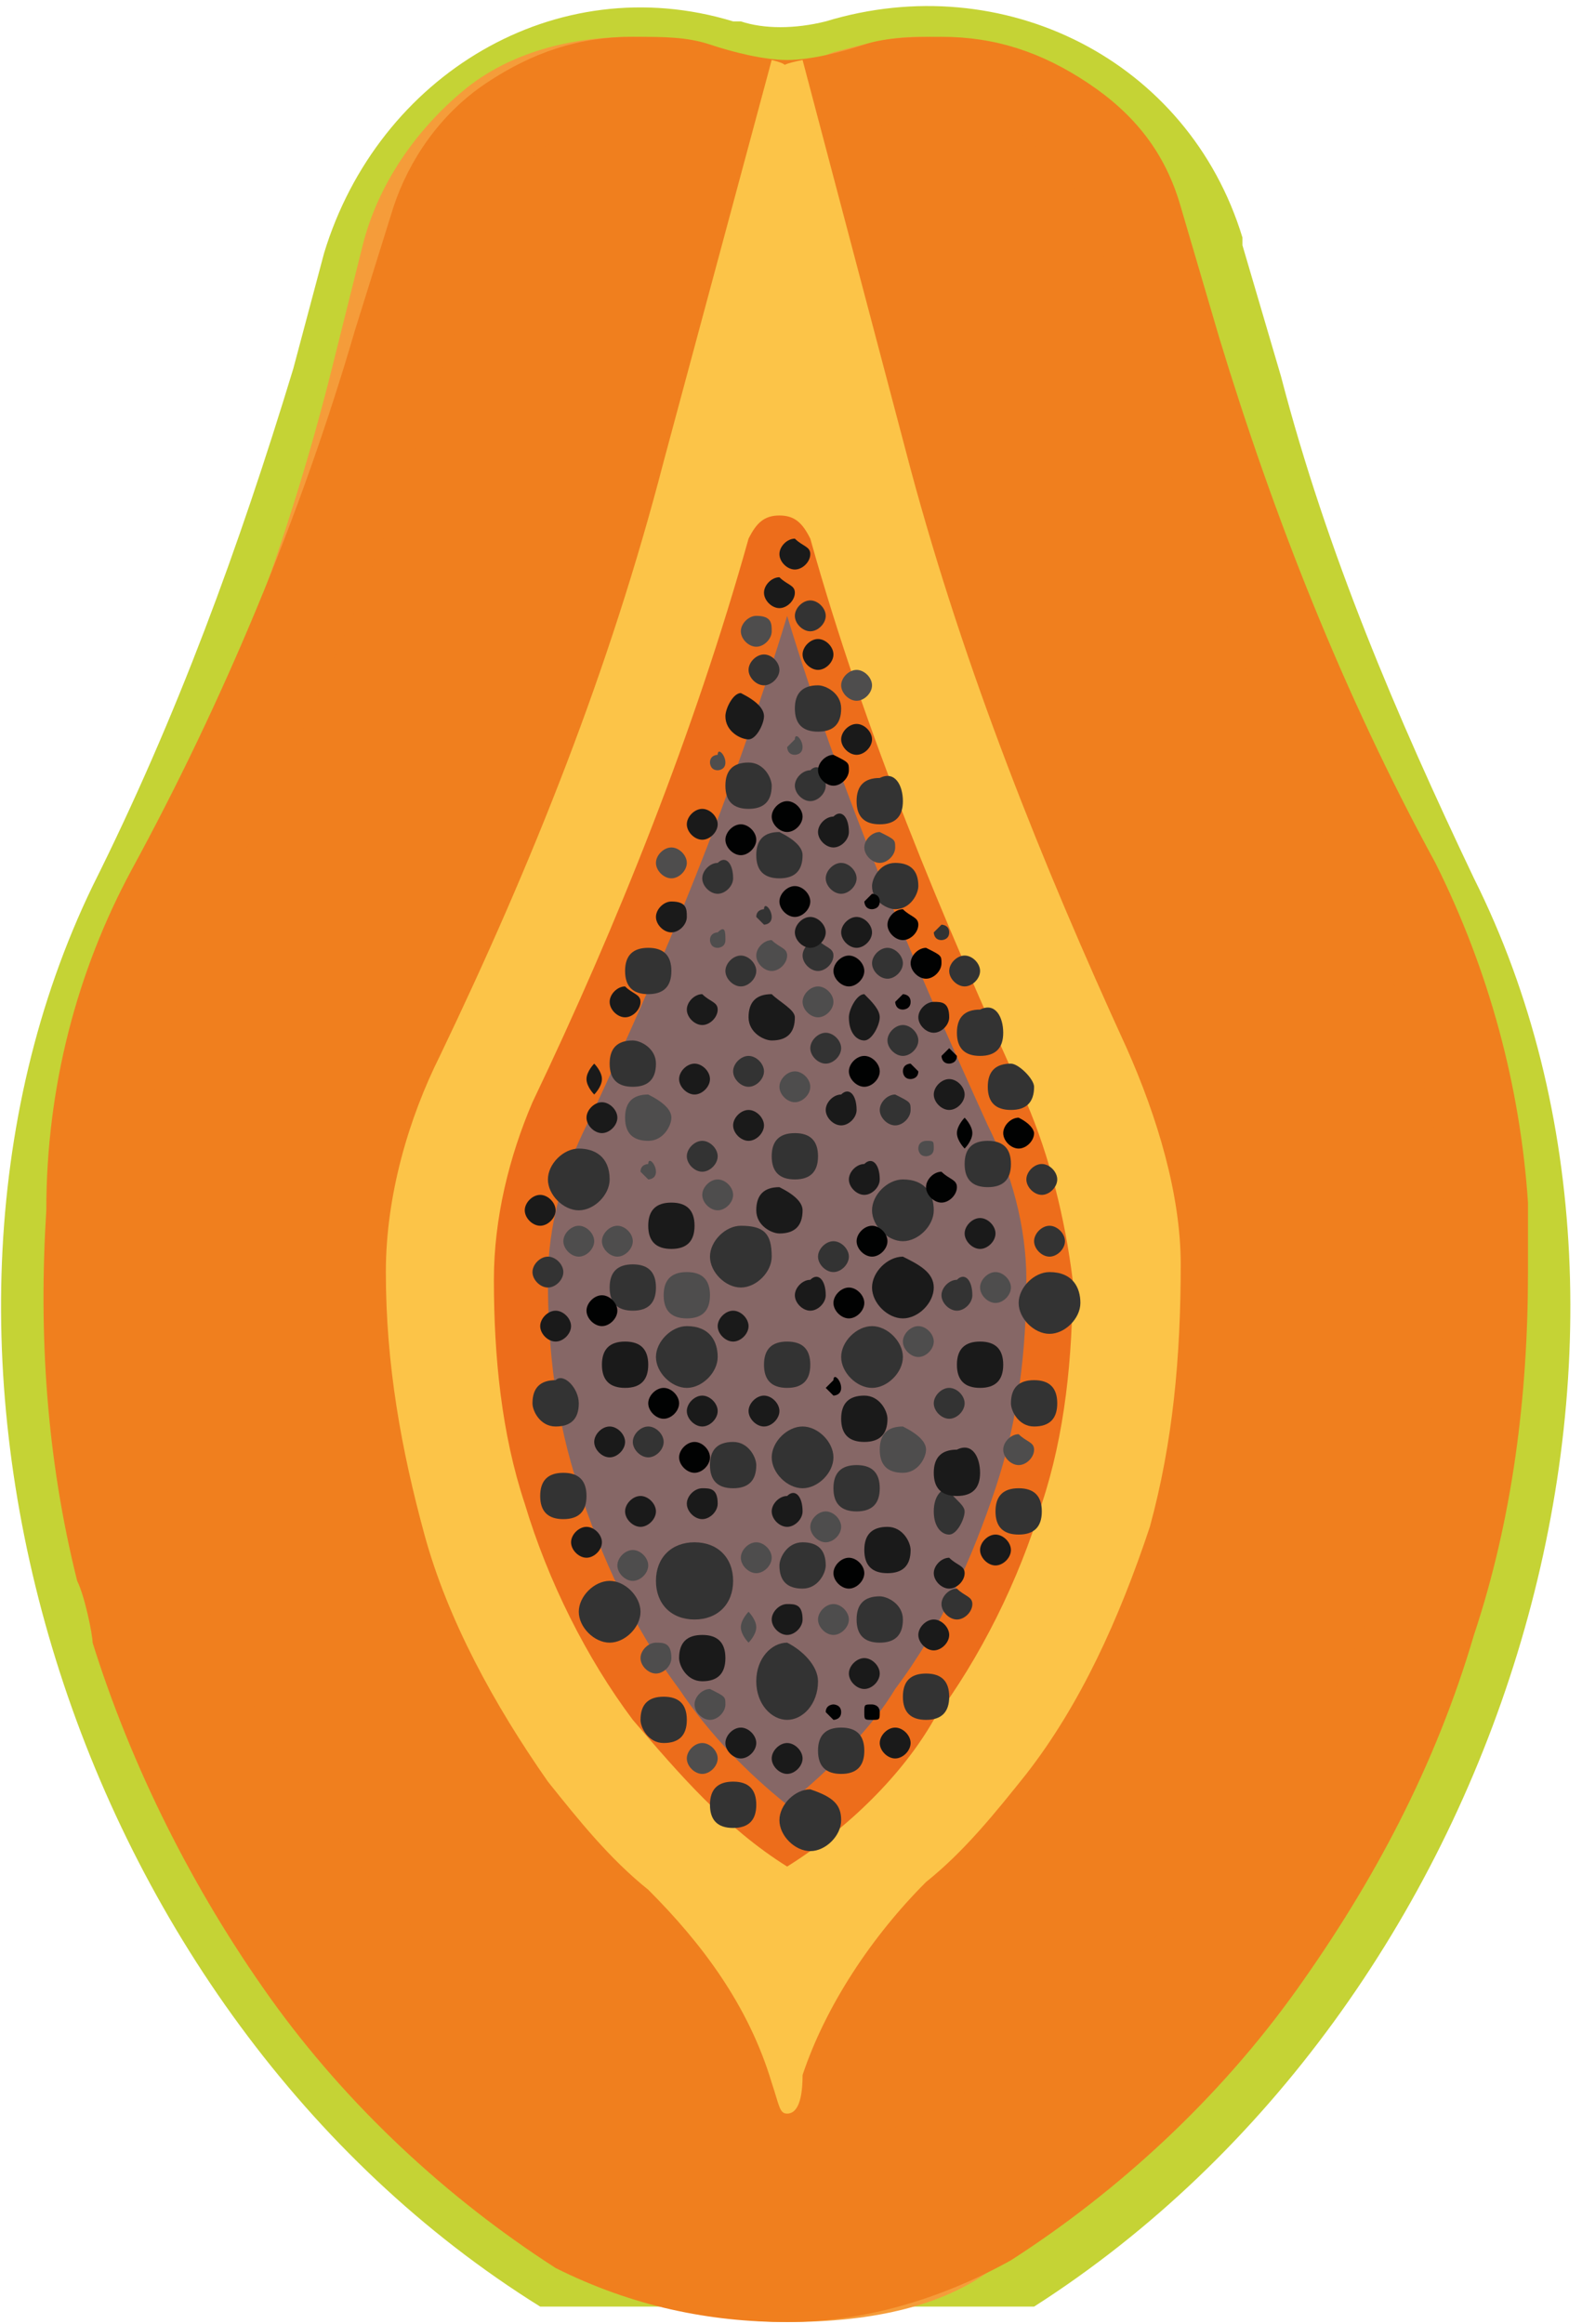 <?xml version="1.0" encoding="utf-8"?>
<!-- Generator: Adobe Illustrator 27.6.1, SVG Export Plug-In . SVG Version: 6.00 Build 0)  -->
<svg version="1.1" id="Calque_1" xmlns="http://www.w3.org/2000/svg" xmlns:xlink="http://www.w3.org/1999/xlink" x="0px" y="0px"
	 viewBox="0 0 20.5 30.1" style="enable-background:new 0 0 20.5 30.1;" xml:space="preserve">
<style type="text/css">
	.st0{clip-path:url(#SVGID_00000016759847386355650050000002429675562550219437_);}
	.st1{fill:#C5D335;}
	.st2{fill:#F59C3A;}
	.st3{fill:#F07F1E;}
	.st4{fill:#FCC448;}
	.st5{fill:#ED6D1B;}
	.st6{fill:#866766;}
	.st7{fill:#333333;}
	.st8{fill:#1A1A1A;}
	.st9{fill:#4E4D4D;}
	.st10{fill:#010202;}
</style>
<g id="Groupe_89_00000181048297177927061810000000992268860000457911_" transform="translate(106 775.177)">
	<g>
		<defs>
			<rect id="SVGID_1_" x="-106" y="-775.2" width="20.5" height="30.1"/>
		</defs>
		<clipPath id="SVGID_00000176761656441841013350000001939170331139542408_">
			<use xlink:href="#SVGID_1_"  style="overflow:visible;"/>
		</clipPath>
		
			<g id="Groupe_88_00000070113215220711362100000002845867361646602136_" style="clip-path:url(#SVGID_00000176761656441841013350000001939170331139542408_);">
			<path id="Tracé_715_00000140005781513954397810000001626647874304216976_" class="st1" d="M-99-745.3
				c-6.1-3.8-8.7-12.4-5.8-18.4c1.1-2.2,1.9-4.4,2.6-6.7l0.4-1.5c0.7-2.3,3-3.7,5.3-3c0,0,0.1,0,0.1,0c0.3,0.1,0.7,0.1,1.1,0
				c2.3-0.7,4.7,0.5,5.4,2.8c0,0,0,0.1,0,0.1l0.5,1.7c0.6,2.3,1.5,4.4,2.5,6.5c3,6,0.4,14.6-5.7,18.5"/>
			<path id="Tracé_716_00000023962986853292463050000007168248051999058565_" class="st2" d="M-95.8-745.1c-1,0-2-0.3-2.9-0.8
				c-1.4-0.9-2.7-2.1-3.7-3.5c-1-1.4-1.8-2.9-2.3-4.6c-0.5-1.6-0.7-3.3-0.7-4.9c0.1-1.6,0.4-3.2,1.1-4.6c1.1-2.2,2-4.5,2.6-6.9
				l0.4-1.6c0.2-0.8,0.7-1.5,1.3-2c0.6-0.5,1.4-0.7,2.2-0.7c0.4,0,0.7,0.1,1.1,0.2c0.5,0.2,1,0.2,1.5,0c0.4-0.1,0.7-0.2,1.1-0.2
				c0.8,0,1.5,0.3,2.2,0.7c0.7,0.5,1.1,1.2,1.3,2l0.5,1.7c0.6,2.3,1.5,4.6,2.5,6.7c0.7,1.4,1.1,3,1.2,4.6c0.1,1.7-0.1,3.4-0.6,5
				c-0.5,1.6-1.3,3.2-2.3,4.6c-1,1.4-2.3,2.6-3.7,3.5C-93.7-745.3-94.7-745.1-95.8-745.1"/>
			<path id="Tracé_717_00000074403524915457937900000007450660989250746501_" class="st3" d="M-95.8-745.1c1,0,2-0.3,2.9-0.8
				c1.4-0.9,2.7-2.1,3.7-3.5c1-1.4,1.8-2.9,2.3-4.6c0.5-1.5,0.7-3.1,0.7-4.7c0-0.3,0-0.6,0-0.9c-0.1-1.5-0.5-3-1.2-4.4
				c-1.2-2.2-2.1-4.5-2.8-6.8l-0.5-1.7c-0.2-0.7-0.6-1.2-1.2-1.6c-0.6-0.4-1.2-0.6-1.9-0.6c-0.3,0-0.7,0-1,0.1
				c-0.3,0.1-0.7,0.2-1,0.2c-0.3,0-0.7-0.1-1-0.2c-0.3-0.1-0.6-0.1-1-0.1c-0.7,0-1.3,0.2-1.9,0.6c-0.6,0.4-1,1-1.2,1.6l-0.5,1.6
				c-0.7,2.4-1.7,4.8-2.9,7c-0.7,1.3-1.1,2.8-1.1,4.4c-0.1,1.6,0,3.2,0.4,4.8c0.1,0.2,0.2,0.7,0.2,0.8c0.5,1.6,1.3,3.2,2.3,4.6
				c1,1.4,2.3,2.6,3.7,3.5C-97.8-745.3-96.8-745.1-95.8-745.1"/>
			<path id="Tracé_718_00000153693693692535994220000009289751198593934003_" class="st3" d="M-104.2-759.5c0.1-1.4,0.4-2.7,1-3.9
				c1.2-2.3,2.2-4.7,3-7.2l0.5-1.6c0.1-0.4,0.4-0.8,0.8-1.1c0.4-0.3,0.8-0.4,1.2-0.4c0.2,0,0.4,0,0.6,0.1c0.9,0.3,1.8,0.3,2.7,0
				c0.2-0.1,0.4-0.1,0.6-0.1c0.4,0,0.9,0.1,1.2,0.4c0.4,0.3,0.6,0.6,0.8,1.1l0.5,1.7c0.7,2.4,1.7,4.8,2.9,7c0.6,1.2,1,2.6,1.1,3.9
				c0.1,1.5-0.1,3-0.6,4.4c-0.5,1.5-1.2,2.8-2.2,4.1c-1,1.2-2.2,2.3-3.5,3.1c-1.3,0.8-3,0.8-4.3,0c-1.3-0.8-2.5-1.8-3.5-3.1
				c-1-1.2-1.7-2.6-2.2-4C-104.1-756.6-104.3-758-104.2-759.5"/>
			<path id="Tracé_719_00000032622922068534662790000001445637810911526585_" class="st4" d="M-95.8-747.8c-0.1,0-0.1-0.1-0.2-0.4
				c-0.3-1-0.9-1.8-1.6-2.5c-0.5-0.4-0.9-0.9-1.3-1.4c-0.7-1-1.3-2.1-1.6-3.2c-0.3-1.1-0.5-2.2-0.5-3.4c0-1,0.3-2,0.7-2.8
				c1.2-2.5,2.2-5,2.9-7.7l1.4-5.2c0.4,0.1-0.1,0.1,0.4,0l1.4,5.3c0.7,2.6,1.7,5.1,2.8,7.5c0.4,0.9,0.7,1.9,0.7,2.8
				c0,1.2-0.1,2.3-0.4,3.4c-0.4,1.2-0.9,2.3-1.6,3.2c-0.4,0.5-0.8,1-1.3,1.4c-0.7,0.7-1.3,1.6-1.6,2.5
				C-95.6-747.9-95.7-747.8-95.8-747.8"/>
			<path id="Tracé_720_00000134215668868072169380000013035790844114167425_" class="st5" d="M-95.8-751c-0.8-0.5-1.4-1.2-2-1.9
				c-0.6-0.8-1.1-1.8-1.4-2.8c-0.3-0.9-0.4-1.9-0.4-2.9c0-0.8,0.2-1.6,0.5-2.3c1.1-2.3,2.1-4.8,2.8-7.3c0.1-0.2,0.2-0.3,0.4-0.3h0
				c0.2,0,0.3,0.1,0.4,0.3c0.7,2.5,1.7,4.9,2.8,7.3c0.3,0.7,0.5,1.5,0.6,2.3c0,1-0.1,2-0.4,2.9c-0.3,1-0.8,2-1.4,2.8
				C-94.3-752.2-95-751.5-95.8-751"/>
			<path id="Tracé_721_00000012432054909936854210000002440476717300620986_" class="st6" d="M-95.8-751.8c-0.5-0.4-1-0.9-1.4-1.5
				c-0.6-0.8-1-1.7-1.3-2.6c-0.3-0.9-0.4-1.8-0.4-2.7c0-0.7,0.2-1.4,0.5-2c1-2.1,1.9-4.3,2.6-6.6c0.7,2.3,1.6,4.4,2.6,6.6
				c0.3,0.6,0.5,1.3,0.5,2c0,0.9-0.1,1.8-0.4,2.7c-0.3,0.9-0.7,1.8-1.3,2.6C-94.7-752.8-95.2-752.3-95.8-751.8"/>
			<path id="Tracé_722_00000120525697626124555780000005178753569167880885_" class="st7" d="M-95.1-766c0,0.2-0.1,0.3-0.3,0.3
				c-0.2,0-0.3-0.1-0.3-0.3c0-0.2,0.1-0.3,0.3-0.3l0,0C-95.3-766.3-95.1-766.2-95.1-766"/>
			<path id="Tracé_723_00000157992255157288343160000015495278423845690031_" class="st7" d="M-95.3-767.2c0,0.1-0.1,0.2-0.2,0.2
				c-0.1,0-0.2-0.1-0.2-0.2c0-0.1,0.1-0.2,0.2-0.2l0,0C-95.4-767.4-95.3-767.3-95.3-767.2"/>
			<path id="Tracé_724_00000142144191834514303540000014264149213831249824_" class="st7" d="M-95.9-766.5c0,0.1-0.1,0.2-0.2,0.2
				c-0.1,0-0.2-0.1-0.2-0.2c0-0.1,0.1-0.2,0.2-0.2l0,0C-96-766.7-95.9-766.6-95.9-766.5C-95.9-766.5-95.9-766.5-95.9-766.5"/>
			<path id="Tracé_725_00000161623147953383650400000015685795196919613332_" class="st7" d="M-96-765c0,0.2-0.1,0.3-0.3,0.3
				c-0.2,0-0.3-0.1-0.3-0.3c0-0.2,0.1-0.3,0.3-0.3l0,0C-96.1-765.3-96-765.1-96-765"/>
			<path id="Tracé_726_00000117655341285281330310000006538506023829871272_" class="st7" d="M-95.3-765c0,0.1-0.1,0.2-0.2,0.2
				c-0.1,0-0.2-0.1-0.2-0.2c0-0.1,0.1-0.2,0.2-0.2l0,0C-95.4-765.3-95.3-765.2-95.3-765"/>
			<path id="Tracé_727_00000042697051563285005390000000469323358573697440_" class="st7" d="M-94.3-764.8c0,0.2-0.1,0.3-0.3,0.3
				s-0.3-0.1-0.3-0.3c0-0.2,0.1-0.3,0.3-0.3l0,0C-94.4-765.2-94.3-765-94.3-764.8"/>
			<path id="Tracé_728_00000115503263994491287680000005944351061994710405_" class="st7" d="M-94.1-763.7c0,0.1-0.1,0.3-0.3,0.3
				c-0.1,0-0.3-0.1-0.3-0.3c0-0.1,0.1-0.3,0.3-0.3c0,0,0,0,0,0C-94.2-764-94.1-763.9-94.1-763.7L-94.1-763.7"/>
			<path id="Tracé_729_00000127002309668779495150000003407059203375331233_" class="st7" d="M-94.9-763.8c0,0.1-0.1,0.2-0.2,0.2
				s-0.2-0.1-0.2-0.2c0-0.1,0.1-0.2,0.2-0.2C-95-764-94.9-763.9-94.9-763.8L-94.9-763.8"/>
			<path id="Tracé_730_00000149347222289201373340000014883800376544914326_" class="st7" d="M-95.6-764.1c0,0.2-0.1,0.3-0.3,0.3
				s-0.3-0.1-0.3-0.3c0-0.2,0.1-0.3,0.3-0.3h0C-95.7-764.3-95.6-764.2-95.6-764.1"/>
			<path id="Tracé_731_00000018205500318355891870000001445559086295522727_" class="st7" d="M-96.5-763.8c0,0.1-0.1,0.2-0.2,0.2
				s-0.2-0.1-0.2-0.2s0.1-0.2,0.2-0.2l0,0C-96.6-764.1-96.5-764-96.5-763.8"/>
			<path id="Tracé_732_00000072959776429669754140000016324032070829887900_" class="st7" d="M-97.3-762.6c0,0.2-0.1,0.3-0.3,0.3
				c-0.2,0-0.3-0.1-0.3-0.3c0-0.2,0.1-0.3,0.3-0.3C-97.4-762.9-97.3-762.8-97.3-762.6C-97.3-762.6-97.3-762.6-97.3-762.6"/>
			<path id="Tracé_733_00000023246300579617666770000004556416094659135155_" class="st7" d="M-97.5-761.4c0,0.2-0.1,0.3-0.3,0.3
				c-0.2,0-0.3-0.1-0.3-0.3s0.1-0.3,0.3-0.3c0,0,0,0,0,0C-97.7-761.7-97.5-761.6-97.5-761.4"/>
			<path id="Tracé_734_00000062907499505125518450000002522101375702619783_" class="st7" d="M-98.1-759.9c0,0.2-0.2,0.4-0.4,0.4
				c-0.2,0-0.4-0.2-0.4-0.4c0-0.2,0.2-0.4,0.4-0.4l0,0C-98.3-760.3-98.1-760.2-98.1-759.9"/>
			<path id="Tracé_735_00000132086889697415966390000010130204710605106577_" class="st7" d="M-98.7-758.7c0,0.1-0.1,0.2-0.2,0.2
				s-0.2-0.1-0.2-0.2c0-0.1,0.1-0.2,0.2-0.2C-98.8-758.9-98.7-758.8-98.7-758.7L-98.7-758.7"/>
			<path id="Tracé_736_00000045616655396337159350000007428105461571092876_" class="st7" d="M-98.5-757c0,0.2-0.1,0.3-0.3,0.3
				c-0.2,0-0.3-0.2-0.3-0.3c0-0.2,0.1-0.3,0.3-0.3C-98.7-757.4-98.5-757.2-98.5-757L-98.5-757"/>
			<path id="Tracé_737_00000017501868494268133780000011015149227569391539_" class="st7" d="M-98.4-755.8c0,0.2-0.1,0.3-0.3,0.3
				s-0.3-0.1-0.3-0.3s0.1-0.3,0.3-0.3l0,0C-98.5-756.1-98.4-756-98.4-755.8"/>
			<path id="Tracé_738_00000142898096543246668830000014239137262709240960_" class="st7" d="M-97.7-754.3c0,0.2-0.2,0.4-0.4,0.4
				s-0.4-0.2-0.4-0.4s0.2-0.4,0.4-0.4h0C-97.9-754.7-97.7-754.5-97.7-754.3"/>
			<path id="Tracé_739_00000168823823068562862950000014785856664234534075_" class="st7" d="M-97.1-752.9c0,0.2-0.1,0.3-0.3,0.3
				c-0.2,0-0.3-0.2-0.3-0.3c0-0.2,0.1-0.3,0.3-0.3S-97.1-753.1-97.1-752.9L-97.1-752.9"/>
			<path id="Tracé_740_00000179647175733822611610000001108873640534784651_" class="st7" d="M-96.2-751.8c0,0.2-0.1,0.3-0.3,0.3
				c-0.2,0-0.3-0.1-0.3-0.3c0-0.2,0.1-0.3,0.3-0.3C-96.3-752.1-96.2-752-96.2-751.8L-96.2-751.8"/>
			<path id="Tracé_741_00000173144556525591318210000005885690638973683378_" class="st7" d="M-95.1-751.6c0,0.2-0.2,0.4-0.4,0.4
				c-0.2,0-0.4-0.2-0.4-0.4c0-0.2,0.2-0.4,0.4-0.4C-95.2-751.9-95.1-751.8-95.1-751.6L-95.1-751.6"/>
			<path id="Tracé_742_00000182497634428791601410000010593054472863258270_" class="st7" d="M-94.8-752.5c0,0.2-0.1,0.3-0.3,0.3
				s-0.3-0.1-0.3-0.3c0-0.2,0.1-0.3,0.3-0.3l0,0C-94.9-752.8-94.8-752.7-94.8-752.5"/>
			<path id="Tracé_743_00000161624003712414311260000015480133268617697928_" class="st7" d="M-93.7-753.2c0,0.2-0.1,0.3-0.3,0.3
				s-0.3-0.1-0.3-0.3c0-0.2,0.1-0.3,0.3-0.3S-93.7-753.4-93.7-753.2L-93.7-753.2"/>
			<path id="Tracé_744_00000122690833221257321480000004105794270324597180_" class="st7" d="M-93.4-754.4c0,0.1-0.1,0.2-0.2,0.2
				c-0.1,0-0.2-0.1-0.2-0.2c0-0.1,0.1-0.2,0.2-0.2C-93.5-754.5-93.4-754.5-93.4-754.4L-93.4-754.4"/>
			<path id="Tracé_745_00000072262656110152192980000018020229196734201006_" class="st7" d="M-92.5-755.6c0,0.2-0.1,0.3-0.3,0.3
				s-0.3-0.1-0.3-0.3s0.1-0.3,0.3-0.3C-92.6-755.9-92.5-755.8-92.5-755.6L-92.5-755.6"/>
			<path id="Tracé_746_00000131325507744282933720000004298395519888091803_" class="st7" d="M-92.3-757c0,0.2-0.1,0.3-0.3,0.3
				c-0.2,0-0.3-0.2-0.3-0.3c0-0.2,0.1-0.3,0.3-0.3S-92.3-757.2-92.3-757L-92.3-757"/>
			<path id="Tracé_747_00000051378443838511151990000017788839199803183007_" class="st7" d="M-92-758.3c0,0.2-0.2,0.4-0.4,0.4
				c-0.2,0-0.4-0.2-0.4-0.4s0.2-0.4,0.4-0.4h0C-92.1-758.7-92-758.5-92-758.3"/>
			<path id="Tracé_748_00000144328615492113042240000005794995530790828202_" class="st7" d="M-92.2-759.1c0,0.1-0.1,0.2-0.2,0.2
				c-0.1,0-0.2-0.1-0.2-0.2c0-0.1,0.1-0.2,0.2-0.2C-92.3-759.3-92.2-759.2-92.2-759.1L-92.2-759.1"/>
			<path id="Tracé_749_00000068650356633465342250000016528852269390250159_" class="st7" d="M-92.3-759.9c0,0.1-0.1,0.2-0.2,0.2
				s-0.2-0.1-0.2-0.2c0-0.1,0.1-0.2,0.2-0.2S-92.3-760-92.3-759.9L-92.3-759.9"/>
			<path id="Tracé_750_00000158746878017532773350000015616496108639737506_" class="st7" d="M-92.6-761.1c0,0.2-0.1,0.3-0.3,0.3
				c-0.2,0-0.3-0.1-0.3-0.3s0.1-0.3,0.3-0.3C-92.8-761.4-92.6-761.2-92.6-761.1L-92.6-761.1"/>
			<path id="Tracé_751_00000114778718448058447170000014163363276233058232_" class="st7" d="M-93-761.8c0,0.2-0.1,0.3-0.3,0.3
				c-0.2,0-0.3-0.1-0.3-0.3c0-0.2,0.1-0.3,0.3-0.3C-93.1-762.2-93-762-93-761.8C-93-761.8-93-761.8-93-761.8"/>
			<path id="Tracé_752_00000134217076923854382000000016030923286729477007_" class="st7" d="M-93.3-762.6c0,0.1-0.1,0.2-0.2,0.2
				c-0.1,0-0.2-0.1-0.2-0.2c0-0.1,0.1-0.2,0.2-0.2S-93.3-762.7-93.3-762.6L-93.3-762.6"/>
			<path id="Tracé_753_00000159454510888414335690000006445893193228018621_" class="st7" d="M-93.7-763.1c0,0.1-0.1,0.1-0.1,0.1
				c-0.1,0-0.1-0.1-0.1-0.1s0.1-0.1,0.1-0.1S-93.7-763.2-93.7-763.1C-93.7-763.1-93.7-763.1-93.7-763.1"/>
			<path id="Tracé_754_00000005226432133349212790000004530265809123705245_" class="st7" d="M-96-763.3c0,0.1-0.1,0.1-0.1,0.1
				s-0.1-0.1-0.1-0.1c0-0.1,0.1-0.1,0.1-0.1l0,0C-96.1-763.5-96-763.4-96-763.3"/>
			<path id="Tracé_755_00000116930272805269998000000003414648459616365985_" class="st7" d="M-96.2-762.6c0,0.1-0.1,0.2-0.2,0.2
				c-0.1,0-0.2-0.1-0.2-0.2s0.1-0.2,0.2-0.2l0,0C-96.3-762.8-96.2-762.7-96.2-762.6"/>
			<path id="Tracé_756_00000064318741478546047160000007567341203679213448_" class="st7" d="M-95.2-762.8c0,0.1-0.1,0.2-0.2,0.2
				c-0.1,0-0.2-0.1-0.2-0.2c0-0.1,0.1-0.2,0.2-0.2C-95.3-762.9-95.2-762.9-95.2-762.8L-95.2-762.8"/>
			<path id="Tracé_757_00000086690611787230371150000000089135042623013540_" class="st7" d="M-94.3-762.7c0,0.1-0.1,0.2-0.2,0.2
				s-0.2-0.1-0.2-0.2s0.1-0.2,0.2-0.2S-94.3-762.8-94.3-762.7L-94.3-762.7"/>
			<path id="Tracé_758_00000080179152288785952060000006665006299459635645_" class="st7" d="M-94.1-761.7c0,0.1-0.1,0.2-0.2,0.2
				c-0.1,0-0.2-0.1-0.2-0.2c0-0.1,0.1-0.2,0.2-0.2l0,0C-94.2-761.9-94.1-761.8-94.1-761.7"/>
			<path id="Tracé_759_00000131367679709039162150000008565317971243458955_" class="st7" d="M-95.1-761.6c0,0.1-0.1,0.2-0.2,0.2
				c-0.1,0-0.2-0.1-0.2-0.2c0-0.1,0.1-0.2,0.2-0.2l0,0C-95.2-761.8-95.1-761.7-95.1-761.6"/>
			<path id="Tracé_760_00000166674187019408695350000001612651800580543399_" class="st7" d="M-96.1-761.3c0,0.1-0.1,0.2-0.2,0.2
				c-0.1,0-0.2-0.1-0.2-0.2s0.1-0.2,0.2-0.2C-96.2-761.5-96.1-761.4-96.1-761.3L-96.1-761.3"/>
			<path id="Tracé_761_00000109007507693252461010000013021926588813389712_" class="st7" d="M-96.7-760.2c0,0.1-0.1,0.2-0.2,0.2
				s-0.2-0.1-0.2-0.2c0-0.1,0.1-0.2,0.2-0.2S-96.7-760.3-96.7-760.2L-96.7-760.2"/>
			<path id="Tracé_762_00000127736299004278219650000011891951490952533662_" class="st7" d="M-95.4-760.2c0,0.2-0.1,0.3-0.3,0.3
				s-0.3-0.1-0.3-0.3c0-0.2,0.1-0.3,0.3-0.3l0,0C-95.5-760.5-95.4-760.4-95.4-760.2"/>
			<path id="Tracé_763_00000132056736878863628980000018071202800680192690_" class="st7" d="M-94.2-760.8c0,0.1-0.1,0.2-0.2,0.2
				c-0.1,0-0.2-0.1-0.2-0.2c0-0.1,0.1-0.2,0.2-0.2C-94.2-760.9-94.2-760.9-94.2-760.8L-94.2-760.8"/>
			<path id="Tracé_764_00000116925790426398861950000007827311928069841051_" class="st7" d="M-92.9-760.1c0,0.2-0.1,0.3-0.3,0.3
				s-0.3-0.1-0.3-0.3c0-0.2,0.1-0.3,0.3-0.3l0,0C-93-760.4-92.9-760.3-92.9-760.1"/>
			<path id="Tracé_765_00000142150914540022523930000017104467001746167464_" class="st7" d="M-93.9-759.5c0,0.2-0.2,0.4-0.4,0.4
				s-0.4-0.2-0.4-0.4s0.2-0.4,0.4-0.4l0,0C-94-759.9-93.9-759.7-93.9-759.5"/>
			<path id="Tracé_766_00000114066703188477404830000000811834518678799496_" class="st7" d="M-93.4-758.4c0,0.1-0.1,0.2-0.2,0.2
				s-0.2-0.1-0.2-0.2c0-0.1,0.1-0.2,0.2-0.2c0,0,0,0,0,0C-93.5-758.7-93.4-758.6-93.4-758.4"/>
			<path id="Tracé_767_00000113316629115022800240000011841323466170709126_" class="st7" d="M-95-758.9c0,0.1-0.1,0.2-0.2,0.2
				s-0.2-0.1-0.2-0.2c0-0.1,0.1-0.2,0.2-0.2c0,0,0,0,0,0C-95.1-759.1-95-759-95-758.9"/>
			<path id="Tracé_768_00000043454250662541756070000014175304605696583058_" class="st7" d="M-96-758.9c0,0.2-0.2,0.4-0.4,0.4
				s-0.4-0.2-0.4-0.4c0-0.2,0.2-0.4,0.4-0.4C-96.1-759.3-96-759.2-96-758.9L-96-758.9"/>
			<path id="Tracé_769_00000103230560445580217310000009252326263651956134_" class="st7" d="M-97.5-758.5c0,0.2-0.1,0.3-0.3,0.3
				s-0.3-0.1-0.3-0.3c0-0.2,0.1-0.3,0.3-0.3S-97.5-758.7-97.5-758.5"/>
			<path id="Tracé_770_00000047045924530434354590000017475689669486589101_" class="st7" d="M-96.7-757.6c0,0.2-0.2,0.4-0.4,0.4
				c-0.2,0-0.4-0.2-0.4-0.4c0-0.2,0.2-0.4,0.4-0.4C-96.8-758-96.7-757.8-96.7-757.6L-96.7-757.6"/>
			<path id="Tracé_771_00000031181096169441483650000017030493259266357634_" class="st7" d="M-97.4-756.5c0,0.1-0.1,0.2-0.2,0.2
				s-0.2-0.1-0.2-0.2c0-0.1,0.1-0.2,0.2-0.2S-97.4-756.6-97.4-756.5L-97.4-756.5"/>
			<path id="Tracé_772_00000057149916258645728600000005600780953041350560_" class="st7" d="M-96.5-754.7c0,0.3-0.2,0.5-0.5,0.5
				s-0.5-0.2-0.5-0.5s0.2-0.5,0.5-0.5S-96.5-755-96.5-754.7L-96.5-754.7"/>
			<path id="Tracé_773_00000169519259371157982430000015601310163025407151_" class="st7" d="M-95.4-753.4c0,0.3-0.2,0.5-0.4,0.5
				c-0.2,0-0.4-0.2-0.4-0.5c0-0.3,0.2-0.5,0.4-0.5h0C-95.6-753.8-95.4-753.6-95.4-753.4"/>
			<path id="Tracé_774_00000179631943601434647710000007556674892501952427_" class="st7" d="M-94.3-754.2c0,0.2-0.1,0.3-0.3,0.3
				c-0.2,0-0.3-0.1-0.3-0.3c0-0.2,0.1-0.3,0.3-0.3C-94.5-754.5-94.3-754.4-94.3-754.2"/>
			<path id="Tracé_775_00000098927972365256846350000018014108994109824653_" class="st7" d="M-93.5-755.6c0,0.1-0.1,0.3-0.2,0.3
				c-0.1,0-0.2-0.1-0.2-0.3s0.1-0.3,0.2-0.3C-93.7-755.8-93.5-755.7-93.5-755.6L-93.5-755.6"/>
			<path id="Tracé_776_00000155129074999276744630000010518957857236894135_" class="st7" d="M-93.5-757c0,0.1-0.1,0.2-0.2,0.2
				c-0.1,0-0.2-0.1-0.2-0.2c0-0.1,0.1-0.2,0.2-0.2C-93.6-757.2-93.5-757.1-93.5-757L-93.5-757"/>
			<path id="Tracé_777_00000129198260524401398740000018025398754916367249_" class="st7" d="M-94.3-757.6c0,0.2-0.2,0.4-0.4,0.4
				s-0.4-0.2-0.4-0.4c0-0.2,0.2-0.4,0.4-0.4S-94.3-757.8-94.3-757.6L-94.3-757.6"/>
			<path id="Tracé_778_00000122722810891331803400000004470661383848123276_" class="st7" d="M-95.5-757.5c0,0.2-0.1,0.3-0.3,0.3
				s-0.3-0.1-0.3-0.3c0-0.2,0.1-0.3,0.3-0.3l0,0C-95.6-757.8-95.5-757.7-95.5-757.5"/>
			<path id="Tracé_779_00000026148493181392343050000002191041287476135824_" class="st7" d="M-94.6-755.9c0,0.2-0.1,0.3-0.3,0.3
				s-0.3-0.1-0.3-0.3c0-0.2,0.1-0.3,0.3-0.3S-94.6-756.1-94.6-755.9"/>
			<path id="Tracé_780_00000026875121231472933300000000538143363071295647_" class="st7" d="M-95.3-754.9c0,0.1-0.1,0.3-0.3,0.3
				s-0.3-0.1-0.3-0.3c0-0.1,0.1-0.3,0.3-0.3c0,0,0,0,0,0C-95.4-755.2-95.3-755.1-95.3-754.9"/>
			<path id="Tracé_781_00000012429983687029434200000002623895230101507987_" class="st7" d="M-95.2-756.3c0,0.2-0.2,0.4-0.4,0.4
				s-0.4-0.2-0.4-0.4c0-0.2,0.2-0.4,0.4-0.4S-95.2-756.5-95.2-756.3L-95.2-756.3"/>
			<path id="Tracé_782_00000173145382889642669180000013460094968510822560_" class="st7" d="M-96.2-756.2c0,0.2-0.1,0.3-0.3,0.3
				c-0.2,0-0.3-0.1-0.3-0.3c0-0.2,0.1-0.3,0.3-0.3C-96.3-756.5-96.2-756.3-96.2-756.2"/>
			<path id="Tracé_783_00000173155577854920997970000005336584371889105302_" class="st8" d="M-94.9-760.8c0,0.1-0.1,0.2-0.2,0.2
				s-0.2-0.1-0.2-0.2c0-0.1,0.1-0.2,0.2-0.2l0,0C-95-761.1-94.9-761-94.9-760.8C-94.9-760.8-94.9-760.8-94.9-760.8"/>
			<path id="Tracé_784_00000057838121299516200830000015577684152020225957_" class="st8" d="M-94.6-759.9c0,0.1-0.1,0.2-0.2,0.2
				c-0.1,0-0.2-0.1-0.2-0.2c0-0.1,0.1-0.2,0.2-0.2l0,0C-94.7-760.2-94.6-760.1-94.6-759.9"/>
			<path id="Tracé_785_00000166659409424832556810000011671964993559399821_" class="st8" d="M-93.5-761c0,0.1-0.1,0.2-0.2,0.2
				c-0.1,0-0.2-0.1-0.2-0.2s0.1-0.2,0.2-0.2l0,0C-93.6-761.2-93.5-761.1-93.5-761"/>
			<path id="Tracé_786_00000044879458539717445320000012929831740253603214_" class="st8" d="M-96.1-760.6c0,0.1-0.1,0.2-0.2,0.2
				s-0.2-0.1-0.2-0.2c0-0.1,0.1-0.2,0.2-0.2l0,0C-96.2-760.8-96.1-760.7-96.1-760.6"/>
			<path id="Tracé_787_00000023963813981397441270000012688155125408078774_" class="st8" d="M-96.8-761.2c0,0.1-0.1,0.2-0.2,0.2
				c-0.1,0-0.2-0.1-0.2-0.2s0.1-0.2,0.2-0.2l0,0C-96.9-761.4-96.8-761.3-96.8-761.2"/>
			<path id="Tracé_788_00000000909189151083868730000011999207741950822299_" class="st8" d="M-96.7-762.1c0,0.1-0.1,0.2-0.2,0.2
				c-0.1,0-0.2-0.1-0.2-0.2s0.1-0.2,0.2-0.2l0,0C-96.8-762.2-96.7-762.2-96.7-762.1"/>
			<path id="Tracé_789_00000049221446463324857830000006677701933892728217_" class="st8" d="M-98-760.7c0,0.1-0.1,0.2-0.2,0.2
				c-0.1,0-0.2-0.1-0.2-0.2c0-0.1,0.1-0.2,0.2-0.2C-98.1-760.9-98-760.8-98-760.7L-98-760.7"/>
			<path id="Tracé_790_00000181786303086864016910000013761155903833560206_" class="st8" d="M-97-759.3c0,0.2-0.1,0.3-0.3,0.3
				c-0.2,0-0.3-0.1-0.3-0.3c0-0.2,0.1-0.3,0.3-0.3S-97-759.5-97-759.3L-97-759.3"/>
			<path id="Tracé_791_00000132797023689863775780000009095884470166129574_" class="st8" d="M-93.9-758.5c0,0.2-0.2,0.4-0.4,0.4
				s-0.4-0.2-0.4-0.4c0-0.2,0.2-0.4,0.4-0.4C-94.1-758.8-93.9-758.7-93.9-758.5L-93.9-758.5"/>
			<path id="Tracé_792_00000083070442469581583030000012048125159160766653_" class="st8" d="M-93-757.5c0,0.2-0.1,0.3-0.3,0.3
				s-0.3-0.1-0.3-0.3c0-0.2,0.1-0.3,0.3-0.3l0,0C-93.1-757.8-93-757.7-93-757.5"/>
			<path id="Tracé_793_00000033354695015928992870000006762755818050396306_" class="st8" d="M-93.1-759.2c0,0.1-0.1,0.2-0.2,0.2
				s-0.2-0.1-0.2-0.2c0-0.1,0.1-0.2,0.2-0.2S-93.1-759.3-93.1-759.2L-93.1-759.2"/>
			<path id="Tracé_794_00000108270298653256811910000013251709996981279903_" class="st8" d="M-97.6-757.5c0,0.2-0.1,0.3-0.3,0.3
				s-0.3-0.1-0.3-0.3c0-0.2,0.1-0.3,0.3-0.3l0,0C-97.7-757.8-97.6-757.7-97.6-757.5"/>
			<path id="Tracé_795_00000175321843819647018430000009289363661345844385_" class="st8" d="M-98.6-758c0,0.1-0.1,0.2-0.2,0.2
				s-0.2-0.1-0.2-0.2c0-0.1,0.1-0.2,0.2-0.2S-98.6-758.1-98.6-758L-98.6-758"/>
			<path id="Tracé_796_00000017493726005539763480000000269861902205516686_" class="st8" d="M-97.5-755.6c0,0.1-0.1,0.2-0.2,0.2
				c-0.1,0-0.2-0.1-0.2-0.2c0-0.1,0.1-0.2,0.2-0.2l0,0C-97.6-755.8-97.5-755.7-97.5-755.6"/>
			<path id="Tracé_797_00000160882390792849278890000015369484630991361668_" class="st8" d="M-96.7-755.7c0,0.1-0.1,0.2-0.2,0.2
				c-0.1,0-0.2-0.1-0.2-0.2c0-0.1,0.1-0.2,0.2-0.2S-96.7-755.9-96.7-755.7L-96.7-755.7"/>
			<path id="Tracé_798_00000132046632559376150090000014891114598944357274_" class="st8" d="M-96.7-756.9c0,0.1-0.1,0.2-0.2,0.2
				c-0.1,0-0.2-0.1-0.2-0.2c0-0.1,0.1-0.2,0.2-0.2S-96.7-757-96.7-756.9L-96.7-756.9"/>
			<path id="Tracé_799_00000005962636355805401900000003188168308966817408_" class="st8" d="M-94.5-756.8c0,0.2-0.1,0.3-0.3,0.3
				s-0.3-0.1-0.3-0.3c0-0.2,0.1-0.3,0.3-0.3S-94.5-756.9-94.5-756.8L-94.5-756.8"/>
			<path id="Tracé_800_00000103981362279889928240000000393831721502616448_" class="st8" d="M-93.3-756.1c0,0.2-0.1,0.3-0.3,0.3
				s-0.3-0.1-0.3-0.3c0-0.2,0.1-0.3,0.3-0.3l0,0C-93.4-756.5-93.3-756.3-93.3-756.1"/>
			<path id="Tracé_801_00000047021365138636872580000009094584309051212705_" class="st8" d="M-96.6-753.7c0,0.2-0.1,0.3-0.3,0.3
				c-0.2,0-0.3-0.2-0.3-0.3c0-0.2,0.1-0.3,0.3-0.3S-96.6-753.9-96.6-753.7L-96.6-753.7"/>
			<path id="Tracé_802_00000168805997620969454160000005444384807122803897_" class="st8" d="M-96.2-752.6c0,0.1-0.1,0.2-0.2,0.2
				c-0.1,0-0.2-0.1-0.2-0.2c0-0.1,0.1-0.2,0.2-0.2C-96.3-752.8-96.2-752.7-96.2-752.6L-96.2-752.6"/>
			<path id="Tracé_803_00000142140539671504819630000018436608864315734159_" class="st8" d="M-94.6-753.5c0,0.1-0.1,0.2-0.2,0.2
				s-0.2-0.1-0.2-0.2s0.1-0.2,0.2-0.2l0,0C-94.7-753.7-94.6-753.6-94.6-753.5"/>
			<path id="Tracé_804_00000137850939088291805440000010033925240353879692_" class="st8" d="M-95.6-754.2c0,0.1-0.1,0.2-0.2,0.2
				c-0.1,0-0.2-0.1-0.2-0.2s0.1-0.2,0.2-0.2l0,0C-95.7-754.4-95.6-754.4-95.6-754.2"/>
			<path id="Tracé_805_00000077325001298520282720000001360760989378025621_" class="st8" d="M-94.2-755.1c0,0.2-0.1,0.3-0.3,0.3
				s-0.3-0.1-0.3-0.3c0-0.2,0.1-0.3,0.3-0.3h0C-94.3-755.4-94.2-755.2-94.2-755.1"/>
			<path id="Tracé_806_00000086684678617693845300000012657748858701133247_" class="st8" d="M-95.6-755.6c0,0.1-0.1,0.2-0.2,0.2
				c-0.1,0-0.2-0.1-0.2-0.2s0.1-0.2,0.2-0.2C-95.7-755.9-95.6-755.8-95.6-755.6L-95.6-755.6"/>
			<path id="Tracé_807_00000129899588321784892730000013652136572098330296_" class="st8" d="M-95.3-758.4c0,0.1-0.1,0.2-0.2,0.2
				s-0.2-0.1-0.2-0.2c0-0.1,0.1-0.2,0.2-0.2h0C-95.4-758.7-95.3-758.6-95.3-758.4"/>
			<path id="Tracé_808_00000127733276067985566410000007640238972804799109_" class="st8" d="M-95.5-768c0,0.1-0.1,0.2-0.2,0.2
				c-0.1,0-0.2-0.1-0.2-0.2s0.1-0.2,0.2-0.2l0,0C-95.6-768.1-95.5-768.1-95.5-768"/>
			<path id="Tracé_809_00000091715072571013926540000017379284331187228333_" class="st8" d="M-95.7-767.5c0,0.1-0.1,0.2-0.2,0.2
				c-0.1,0-0.2-0.1-0.2-0.2s0.1-0.2,0.2-0.2C-95.8-767.6-95.7-767.6-95.7-767.5L-95.7-767.5"/>
			<path id="Tracé_810_00000012434195339562002750000000894596715570025879_" class="st8" d="M-95.2-766.7c0,0.1-0.1,0.2-0.2,0.2
				c-0.1,0-0.2-0.1-0.2-0.2c0-0.1,0.1-0.2,0.2-0.2l0,0C-95.3-766.9-95.2-766.8-95.2-766.7"/>
			<path id="Tracé_811_00000023281925912528808830000012129951395822199432_" class="st8" d="M-96.1-765.9c0,0.1-0.1,0.3-0.2,0.3
				c-0.1,0-0.3-0.1-0.3-0.3c0-0.1,0.1-0.3,0.2-0.3c0,0,0,0,0,0C-96.2-766.1-96.1-766-96.1-765.9"/>
			<path id="Tracé_812_00000021102843468171668920000010918830103894691737_" class="st8" d="M-96.7-764.5c0,0.1-0.1,0.2-0.2,0.2
				s-0.2-0.1-0.2-0.2c0-0.1,0.1-0.2,0.2-0.2l0,0C-96.8-764.7-96.7-764.6-96.7-764.5"/>
			<path id="Tracé_813_00000119808343025375148070000002223276541330815891_" class="st8" d="M-97.1-763.3c0,0.1-0.1,0.2-0.2,0.2
				c-0.1,0-0.2-0.1-0.2-0.2s0.1-0.2,0.2-0.2l0,0C-97.1-763.5-97.1-763.4-97.1-763.3"/>
			<path id="Tracé_814_00000016057851084308761070000007522117515127647147_" class="st8" d="M-95-764.4c0,0.1-0.1,0.2-0.2,0.2
				s-0.2-0.1-0.2-0.2c0-0.1,0.1-0.2,0.2-0.2l0,0C-95.1-764.7-95-764.6-95-764.4"/>
			<path id="Tracé_815_00000080928918054774211890000011187539841266987435_" class="st8" d="M-94.7-765.6c0,0.1-0.1,0.2-0.2,0.2
				s-0.2-0.1-0.2-0.2c0-0.1,0.1-0.2,0.2-0.2C-94.8-765.8-94.7-765.7-94.7-765.6L-94.7-765.6"/>
			<path id="Tracé_816_00000152949595786623025140000015658716754170536088_" class="st8" d="M-94.7-763.1c0,0.1-0.1,0.2-0.2,0.2
				c-0.1,0-0.2-0.1-0.2-0.2c0-0.1,0.1-0.2,0.2-0.2l0,0C-94.8-763.3-94.7-763.2-94.7-763.1"/>
			<path id="Tracé_817_00000120521753765200619220000001413299333357294720_" class="st8" d="M-94.6-762c0,0.1-0.1,0.3-0.2,0.3
				c-0.1,0-0.2-0.1-0.2-0.3c0-0.1,0.1-0.3,0.2-0.3C-94.7-762.2-94.6-762.1-94.6-762L-94.6-762"/>
			<path id="Tracé_818_00000063596980612207014230000006493467316692098717_" class="st8" d="M-95.7-762c0,0.2-0.1,0.3-0.3,0.3
				c-0.1,0-0.3-0.1-0.3-0.3s0.1-0.3,0.3-0.3l0,0C-95.9-762.2-95.7-762.1-95.7-762"/>
			<path id="Tracé_819_00000020381919261401935960000014875366266449755284_" class="st8" d="M-95.3-763.1c0,0.1-0.1,0.2-0.2,0.2
				s-0.2-0.1-0.2-0.2c0-0.1,0.1-0.2,0.2-0.2S-95.3-763.2-95.3-763.1L-95.3-763.1"/>
			<path id="Tracé_820_00000072998375581587458910000008505092438290824366_" class="st8" d="M-97.7-762.2c0,0.1-0.1,0.2-0.2,0.2
				c-0.1,0-0.2-0.1-0.2-0.2c0-0.1,0.1-0.2,0.2-0.2C-97.8-762.3-97.7-762.3-97.7-762.2L-97.7-762.2"/>
			<path id="Tracé_821_00000087397272799277678350000002752572974169054617_" class="st8" d="M-98.2-761.2c0,0.1-0.1,0.2-0.1,0.2
				s-0.1-0.1-0.1-0.2s0.1-0.2,0.1-0.2C-98.3-761.4-98.2-761.3-98.2-761.2C-98.2-761.2-98.2-761.2-98.2-761.2"/>
			<path id="Tracé_822_00000137854078106187615240000006050563949391695244_" class="st8" d="M-98.8-759.5c0,0.1-0.1,0.2-0.2,0.2
				s-0.2-0.1-0.2-0.2c0-0.1,0.1-0.2,0.2-0.2S-98.8-759.6-98.8-759.5L-98.8-759.5"/>
			<path id="Tracé_823_00000165209584998850534270000012005246605734593955_" class="st8" d="M-93.7-762c0,0.1-0.1,0.2-0.2,0.2
				s-0.2-0.1-0.2-0.2c0-0.1,0.1-0.2,0.2-0.2S-93.7-762.2-93.7-762C-93.7-762-93.7-762-93.7-762"/>
			<path id="Tracé_824_00000135672074756141715810000004742459364175049130_" class="st8" d="M-95.6-759.5c0,0.2-0.1,0.3-0.3,0.3
				c-0.1,0-0.3-0.1-0.3-0.3c0-0.2,0.1-0.3,0.3-0.3c0,0,0,0,0,0C-95.7-759.7-95.6-759.6-95.6-759.5L-95.6-759.5"/>
			<path id="Tracé_825_00000173861490852743117650000005278224097626715009_" class="st8" d="M-96.3-758c0,0.1-0.1,0.2-0.2,0.2
				c-0.1,0-0.2-0.1-0.2-0.2s0.1-0.2,0.2-0.2c0,0,0,0,0,0C-96.4-758.2-96.3-758.1-96.3-758"/>
			<path id="Tracé_826_00000000931375997253283260000016038818060938699922_" class="st8" d="M-95.9-756.9c0,0.1-0.1,0.2-0.2,0.2
				c-0.1,0-0.2-0.1-0.2-0.2s0.1-0.2,0.2-0.2C-96-757.1-95.9-757-95.9-756.9L-95.9-756.9"/>
			<path id="Tracé_827_00000153688308302204465120000006826276345747194281_" class="st8" d="M-97.9-756.5c0,0.1-0.1,0.2-0.2,0.2
				c-0.1,0-0.2-0.1-0.2-0.2c0-0.1,0.1-0.2,0.2-0.2C-98-756.7-97.9-756.6-97.9-756.5L-97.9-756.5"/>
			<path id="Tracé_828_00000074433865227705903360000004144261681643750565_" class="st8" d="M-98.2-755.2c0,0.1-0.1,0.2-0.2,0.2
				s-0.2-0.1-0.2-0.2c0-0.1,0.1-0.2,0.2-0.2S-98.2-755.3-98.2-755.2L-98.2-755.2"/>
			<path id="Tracé_829_00000170274292563269397880000009336927824431442872_" class="st8" d="M-95.6-752.4c0,0.1-0.1,0.2-0.2,0.2
				s-0.2-0.1-0.2-0.2c0-0.1,0.1-0.2,0.2-0.2C-95.7-752.6-95.6-752.5-95.6-752.4L-95.6-752.4"/>
			<path id="Tracé_830_00000046322249211872049980000014505110002820170166_" class="st8" d="M-92.9-755.1c0,0.1-0.1,0.2-0.2,0.2
				s-0.2-0.1-0.2-0.2s0.1-0.2,0.2-0.2C-93-755.3-92.9-755.2-92.9-755.1L-92.9-755.1"/>
			<path id="Tracé_831_00000163782635380650514320000011095814021886936237_" class="st8" d="M-93.5-754.8c0,0.1-0.1,0.2-0.2,0.2
				s-0.2-0.1-0.2-0.2c0-0.1,0.1-0.2,0.2-0.2l0,0C-93.6-754.9-93.5-754.9-93.5-754.8"/>
			<path id="Tracé_832_00000105422616096657080090000015363095965708697996_" class="st8" d="M-93.7-754c0,0.1-0.1,0.2-0.2,0.2
				c-0.1,0-0.2-0.1-0.2-0.2s0.1-0.2,0.2-0.2h0C-93.8-754.2-93.7-754.1-93.7-754"/>
			<path id="Tracé_833_00000135679980465534705820000006903177610877149102_" class="st8" d="M-94.2-752.6c0,0.1-0.1,0.2-0.2,0.2
				c-0.1,0-0.2-0.1-0.2-0.2c0-0.1,0.1-0.2,0.2-0.2C-94.3-752.8-94.2-752.7-94.2-752.6L-94.2-752.6"/>
			<path id="Tracé_834_00000062189569373582929550000014084764299674366611_" class="st9" d="M-96.8-758.4c0,0.2-0.1,0.3-0.3,0.3
				c-0.2,0-0.3-0.1-0.3-0.3s0.1-0.3,0.3-0.3C-96.9-758.7-96.8-758.6-96.8-758.4L-96.8-758.4"/>
			<path id="Tracé_835_00000005252795131236593940000016266998855809629371_" class="st9" d="M-97.8-759.1c0,0.1-0.1,0.2-0.2,0.2
				c-0.1,0-0.2-0.1-0.2-0.2c0-0.1,0.1-0.2,0.2-0.2c0,0,0,0,0,0C-97.9-759.3-97.8-759.2-97.8-759.1L-97.8-759.1"/>
			<path id="Tracé_836_00000039124170501161784460000010077014533137531539_" class="st9" d="M-98.3-759.1c0,0.1-0.1,0.2-0.2,0.2
				s-0.2-0.1-0.2-0.2c0-0.1,0.1-0.2,0.2-0.2h0C-98.4-759.3-98.3-759.2-98.3-759.1"/>
			<path id="Tracé_837_00000061437034331458605560000016504346411424925074_" class="st9" d="M-97.5-760c0,0.1-0.1,0.1-0.1,0.1
				s-0.1-0.1-0.1-0.1c0-0.1,0.1-0.1,0.1-0.1l0,0C-97.6-760.2-97.5-760.1-97.5-760"/>
			<path id="Tracé_838_00000175300011427351197460000012078738738168437684_" class="st9" d="M-96.5-759.7c0,0.1-0.1,0.2-0.2,0.2
				c-0.1,0-0.2-0.1-0.2-0.2c0-0.1,0.1-0.2,0.2-0.2l0,0C-96.6-759.9-96.5-759.8-96.5-759.7"/>
			<path id="Tracé_839_00000148635818884315198870000013856163889580352402_" class="st9" d="M-93.9-760.3c0,0.1-0.1,0.1-0.1,0.1
				c-0.1,0-0.1-0.1-0.1-0.1c0-0.1,0.1-0.1,0.1-0.1c0,0,0,0,0,0C-93.9-760.4-93.9-760.4-93.9-760.3"/>
			<path id="Tracé_840_00000139985796283208930100000004881274566312412334_" class="st9" d="M-95.2-762.2c0,0.1-0.1,0.2-0.2,0.2
				c-0.1,0-0.2-0.1-0.2-0.2s0.1-0.2,0.2-0.2C-95.3-762.4-95.2-762.3-95.2-762.2L-95.2-762.2"/>
			<path id="Tracé_841_00000101093164539552321500000008105284980756814513_" class="st9" d="M-95.8-762.8c0,0.1-0.1,0.2-0.2,0.2
				c-0.1,0-0.2-0.1-0.2-0.2c0-0.1,0.1-0.2,0.2-0.2C-95.9-762.9-95.8-762.9-95.8-762.8L-95.8-762.8"/>
			<path id="Tracé_842_00000087386930141602905730000010964935526360317099_" class="st9" d="M-96.6-763c0,0.1-0.1,0.1-0.1,0.1
				c-0.1,0-0.1-0.1-0.1-0.1c0-0.1,0.1-0.1,0.1-0.1c0,0,0,0,0,0C-96.6-763.2-96.6-763.1-96.6-763"/>
			<path id="Tracé_843_00000114757921774047951610000009872831555158301325_" class="st9" d="M-96.6-765.3c0,0.1-0.1,0.1-0.1,0.1
				c-0.1,0-0.1-0.1-0.1-0.1c0-0.1,0.1-0.1,0.1-0.1l0,0C-96.7-765.5-96.6-765.4-96.6-765.3"/>
			<path id="Tracé_844_00000170958095253542081610000003498469169455459501_" class="st9" d="M-95.6-765.5c0,0.1-0.1,0.1-0.1,0.1
				c-0.1,0-0.1-0.1-0.1-0.1s0.1-0.1,0.1-0.1C-95.7-765.7-95.6-765.6-95.6-765.5L-95.6-765.5"/>
			<path id="Tracé_845_00000056416889527870937440000012378501654650314665_" class="st9" d="M-94.4-764.2c0,0.1-0.1,0.2-0.2,0.2
				s-0.2-0.1-0.2-0.2c0-0.1,0.1-0.2,0.2-0.2C-94.4-764.3-94.4-764.3-94.4-764.2L-94.4-764.2"/>
			<path id="Tracé_846_00000070821635222654765670000013752836903904174522_" class="st9" d="M-96-767c0,0.1-0.1,0.2-0.2,0.2
				c-0.1,0-0.2-0.1-0.2-0.2c0-0.1,0.1-0.2,0.2-0.2C-96-767.2-96-767.1-96-767L-96-767"/>
			<path id="Tracé_847_00000097466549749645961330000012480852140123271587_" class="st9" d="M-97.3-753.7c0,0.1-0.1,0.2-0.2,0.2
				c-0.1,0-0.2-0.1-0.2-0.2s0.1-0.2,0.2-0.2S-97.3-753.9-97.3-753.7L-97.3-753.7"/>
			<path id="Tracé_848_00000168115175717397247540000003336350750322402455_" class="st9" d="M-96-755c0,0.1-0.1,0.2-0.2,0.2
				c-0.1,0-0.2-0.1-0.2-0.2c0-0.1,0.1-0.2,0.2-0.2l0,0C-96.1-755.2-96-755.1-96-755"/>
			<path id="Tracé_849_00000151535614065596362800000006632627050771416494_" class="st9" d="M-97.6-754.9c0,0.1-0.1,0.2-0.2,0.2
				s-0.2-0.1-0.2-0.2c0-0.1,0.1-0.2,0.2-0.2S-97.6-755-97.6-754.9L-97.6-754.9"/>
			<path id="Tracé_850_00000061435647586994377880000003124253897518214825_" class="st9" d="M-96.2-754.1c0,0.1-0.1,0.2-0.1,0.2
				s-0.1-0.1-0.1-0.2c0-0.1,0.1-0.2,0.1-0.2l0,0C-96.3-754.3-96.2-754.2-96.2-754.1"/>
			<path id="Tracé_851_00000089542961409621406240000000592439361207366571_" class="st9" d="M-96.6-753.1c0,0.1-0.1,0.2-0.2,0.2
				s-0.2-0.1-0.2-0.2c0-0.1,0.1-0.2,0.2-0.2l0,0C-96.6-753.2-96.6-753.2-96.6-753.1"/>
			<path id="Tracé_852_00000019666529383876648910000000468665200393464252_" class="st9" d="M-96.7-752.4c0,0.1-0.1,0.2-0.2,0.2
				c-0.1,0-0.2-0.1-0.2-0.2c0-0.1,0.1-0.2,0.2-0.2C-96.8-752.6-96.7-752.5-96.7-752.4L-96.7-752.4"/>
			<path id="Tracé_853_00000020389831797767708010000017429442500852688045_" class="st9" d="M-95-754.2c0,0.1-0.1,0.2-0.2,0.2
				c-0.1,0-0.2-0.1-0.2-0.2s0.1-0.2,0.2-0.2S-95-754.3-95-754.2L-95-754.2"/>
			<path id="Tracé_854_00000027573596698305239630000012551966061653970057_" class="st9" d="M-95.1-755.4c0,0.1-0.1,0.2-0.2,0.2
				c-0.1,0-0.2-0.1-0.2-0.2c0-0.1,0.1-0.2,0.2-0.2S-95.1-755.5-95.1-755.4L-95.1-755.4"/>
			<path id="Tracé_855_00000109707909872187941520000010903329286927139234_" class="st9" d="M-94-756.4c0,0.1-0.1,0.3-0.3,0.3
				s-0.3-0.1-0.3-0.3s0.1-0.3,0.3-0.3c0,0,0,0,0,0C-94.1-756.6-94-756.5-94-756.4"/>
			<path id="Tracé_856_00000133525201294704470740000016135763118081113228_" class="st9" d="M-92.6-756.4c0,0.1-0.1,0.2-0.2,0.2
				s-0.2-0.1-0.2-0.2c0-0.1,0.1-0.2,0.2-0.2C-92.7-756.5-92.6-756.5-92.6-756.4L-92.6-756.4"/>
			<path id="Tracé_857_00000173124808583542677630000003248547556060626062_" class="st9" d="M-93.9-757.8c0,0.1-0.1,0.2-0.2,0.2
				s-0.2-0.1-0.2-0.2c0-0.1,0.1-0.2,0.2-0.2C-94-758-93.9-757.9-93.9-757.8C-93.9-757.8-93.9-757.8-93.9-757.8"/>
			<path id="Tracé_858_00000010305877431684445390000009715307820116898956_" class="st9" d="M-92.9-758.5c0,0.1-0.1,0.2-0.2,0.2
				s-0.2-0.1-0.2-0.2c0-0.1,0.1-0.2,0.2-0.2C-93-758.7-92.9-758.6-92.9-758.5L-92.9-758.5"/>
			<path id="Tracé_859_00000155839738255452919630000008630449401272645791_" class="st9" d="M-95.5-761.1c0,0.1-0.1,0.2-0.2,0.2
				s-0.2-0.1-0.2-0.2s0.1-0.2,0.2-0.2C-95.6-761.3-95.5-761.2-95.5-761.1L-95.5-761.1"/>
			<path id="Tracé_860_00000098188667138709128510000001217306711743049107_" class="st9" d="M-97.3-760.7c0,0.1-0.1,0.3-0.3,0.3
				s-0.3-0.1-0.3-0.3s0.1-0.3,0.3-0.3l0,0C-97.4-760.9-97.3-760.8-97.3-760.7"/>
			<path id="Tracé_861_00000077324555467209201040000012055252782087302545_" class="st9" d="M-97.1-764c0,0.1-0.1,0.2-0.2,0.2
				s-0.2-0.1-0.2-0.2c0-0.1,0.1-0.2,0.2-0.2C-97.2-764.2-97.1-764.1-97.1-764L-97.1-764"/>
			<path id="Tracé_862_00000080892543436611409120000002484835585806484363_" class="st9" d="M-94.7-766.3c0,0.1-0.1,0.2-0.2,0.2
				s-0.2-0.1-0.2-0.2c0-0.1,0.1-0.2,0.2-0.2S-94.7-766.4-94.7-766.3L-94.7-766.3"/>
			<path id="Tracé_863_00000124855535608110694530000006987836422078110359_" class="st10" d="M-95.1-757.2c0,0.1-0.1,0.1-0.1,0.1
				s-0.1-0.1-0.1-0.1s0.1-0.1,0.1-0.1l0,0C-95.2-757.4-95.1-757.3-95.1-757.2"/>
			<path id="Tracé_864_00000160191876058592800210000012507645245185227179_" class="st10" d="M-94.8-758.3c0,0.1-0.1,0.2-0.2,0.2
				s-0.2-0.1-0.2-0.2c0-0.1,0.1-0.2,0.2-0.2c0,0,0,0,0,0C-94.9-758.5-94.8-758.4-94.8-758.3"/>
			<path id="Tracé_865_00000032612132458847083300000011669631804009398456_" class="st10" d="M-94.5-759.1c0,0.1-0.1,0.2-0.2,0.2
				s-0.2-0.1-0.2-0.2c0-0.1,0.1-0.2,0.2-0.2S-94.5-759.2-94.5-759.1L-94.5-759.1"/>
			<path id="Tracé_866_00000059272305680714886400000017374014026429487793_" class="st10" d="M-93.6-759.8c0,0.1-0.1,0.2-0.2,0.2
				c-0.1,0-0.2-0.1-0.2-0.2c0-0.1,0.1-0.2,0.2-0.2h0C-93.7-759.9-93.6-759.9-93.6-759.8"/>
			<path id="Tracé_867_00000124137335561527426810000017473185885530921356_" class="st10" d="M-93.4-760.5c0,0.1-0.1,0.2-0.1,0.2
				s-0.1-0.1-0.1-0.2c0-0.1,0.1-0.2,0.1-0.2C-93.5-760.7-93.4-760.6-93.4-760.5L-93.4-760.5"/>
			<path id="Tracé_868_00000137118465392501266140000014122994876566550663_" class="st10" d="M-92.6-760.5c0,0.1-0.1,0.2-0.2,0.2
				s-0.2-0.1-0.2-0.2c0-0.1,0.1-0.2,0.2-0.2l0,0C-92.6-760.6-92.6-760.5-92.6-760.5"/>
			<path id="Tracé_869_00000181061334726674939390000001326584481671056270_" class="st10" d="M-93.6-761.5c0,0.1-0.1,0.1-0.1,0.1
				c-0.1,0-0.1-0.1-0.1-0.1s0.1-0.1,0.1-0.1C-93.7-761.6-93.6-761.5-93.6-761.5L-93.6-761.5"/>
			<path id="Tracé_870_00000135674658300882732020000013275991032624687274_" class="st10" d="M-94.6-761.3c0,0.1-0.1,0.2-0.2,0.2
				s-0.2-0.1-0.2-0.2s0.1-0.2,0.2-0.2h0C-94.7-761.5-94.6-761.4-94.6-761.3"/>
			<path id="Tracé_871_00000063616407514595922080000001637014188961907585_" class="st10" d="M-94.1-761.3c0,0.1-0.1,0.1-0.1,0.1
				c-0.1,0-0.1-0.1-0.1-0.1c0-0.1,0.1-0.1,0.1-0.1S-94.1-761.3-94.1-761.3L-94.1-761.3"/>
			<path id="Tracé_872_00000139265799055595286720000006278219841486582196_" class="st10" d="M-93.8-762.7c0,0.1-0.1,0.2-0.2,0.2
				c-0.1,0-0.2-0.1-0.2-0.2s0.1-0.2,0.2-0.2C-93.8-762.8-93.8-762.8-93.8-762.7L-93.8-762.7"/>
			<path id="Tracé_873_00000008115368539022851250000008168441580659946646_" class="st10" d="M-94.2-762.2c0,0.1-0.1,0.1-0.1,0.1
				c-0.1,0-0.1-0.1-0.1-0.1s0.1-0.1,0.1-0.1h0C-94.3-762.3-94.2-762.3-94.2-762.2"/>
			<path id="Tracé_874_00000144326712585328240320000005142330212899491764_" class="st10" d="M-94.8-762.6c0,0.1-0.1,0.2-0.2,0.2
				s-0.2-0.1-0.2-0.2s0.1-0.2,0.2-0.2S-94.8-762.7-94.8-762.6L-94.8-762.6"/>
			<path id="Tracé_875_00000178907491179732776020000012326167259858987964_" class="st10" d="M-94.1-763.2c0,0.1-0.1,0.2-0.2,0.2
				c-0.1,0-0.2-0.1-0.2-0.2c0-0.1,0.1-0.2,0.2-0.2l0,0C-94.2-763.3-94.1-763.3-94.1-763.2"/>
			<path id="Tracé_876_00000094583830617832842940000009130736012743484059_" class="st10" d="M-95.5-763.5c0,0.1-0.1,0.2-0.2,0.2
				c-0.1,0-0.2-0.1-0.2-0.2c0-0.1,0.1-0.2,0.2-0.2l0,0C-95.6-763.7-95.5-763.6-95.5-763.5"/>
			<path id="Tracé_877_00000078011549366141142860000004106305335520012189_" class="st10" d="M-94.6-763.5c0,0.1-0.1,0.1-0.1,0.1
				c-0.1,0-0.1-0.1-0.1-0.1s0.1-0.1,0.1-0.1l0,0C-94.7-763.6-94.6-763.6-94.6-763.5"/>
			<path id="Tracé_878_00000057112762367756513460000002354925407971451280_" class="st10" d="M-95.6-764.6c0,0.1-0.1,0.2-0.2,0.2
				s-0.2-0.1-0.2-0.2c0-0.1,0.1-0.2,0.2-0.2l0,0C-95.7-764.8-95.6-764.7-95.6-764.6"/>
			<path id="Tracé_879_00000049940887642841459070000009605462687915130026_" class="st10" d="M-96.2-764.3c0,0.1-0.1,0.2-0.2,0.2
				s-0.2-0.1-0.2-0.2c0-0.1,0.1-0.2,0.2-0.2S-96.2-764.4-96.2-764.3C-96.2-764.3-96.2-764.3-96.2-764.3"/>
			<path id="Tracé_880_00000085939681857333140690000009344172673012666004_" class="st10" d="M-95-765.2c0,0.1-0.1,0.2-0.2,0.2
				c-0.1,0-0.2-0.1-0.2-0.2c0-0.1,0.1-0.2,0.2-0.2C-95-765.3-95-765.3-95-765.2L-95-765.2"/>
			<path id="Tracé_881_00000089546775379233643160000012183306821959380412_" class="st10" d="M-94.8-754.8c0,0.1-0.1,0.2-0.2,0.2
				c-0.1,0-0.2-0.1-0.2-0.2s0.1-0.2,0.2-0.2l0,0C-94.9-755-94.8-754.9-94.8-754.8"/>
			<path id="Tracé_882_00000082335797959060430960000012918140026710830493_" class="st10" d="M-95.1-753c0,0.1-0.1,0.1-0.1,0.1
				s-0.1-0.1-0.1-0.1c0-0.1,0.1-0.1,0.1-0.1l0,0C-95.2-753.1-95.1-753.1-95.1-753"/>
			<path id="Tracé_883_00000114766714939982515510000008100440286342516894_" class="st10" d="M-94.6-753c0,0.1,0,0.1-0.1,0.1
				s-0.1,0-0.1-0.1c0-0.1,0-0.1,0.1-0.1l0,0C-94.7-753.1-94.6-753.1-94.6-753"/>
			<path id="Tracé_884_00000105427640687944067000000000049254942495583398_" class="st10" d="M-96.8-756.3c0,0.1-0.1,0.2-0.2,0.2
				c-0.1,0-0.2-0.1-0.2-0.2s0.1-0.2,0.2-0.2C-96.9-756.5-96.8-756.4-96.8-756.3L-96.8-756.3"/>
			<path id="Tracé_885_00000154397622708476766760000003999364446804765582_" class="st10" d="M-97.2-757c0,0.1-0.1,0.2-0.2,0.2
				c-0.1,0-0.2-0.1-0.2-0.2s0.1-0.2,0.2-0.2S-97.2-757.1-97.2-757L-97.2-757"/>
			<path id="Tracé_886_00000044151076350670949980000002570461365087318940_" class="st10" d="M-98-758.2c0,0.1-0.1,0.2-0.2,0.2
				c-0.1,0-0.2-0.1-0.2-0.2s0.1-0.2,0.2-0.2l0,0C-98.1-758.4-98-758.3-98-758.2"/>
		</g>
	</g>
</g>
</svg>
